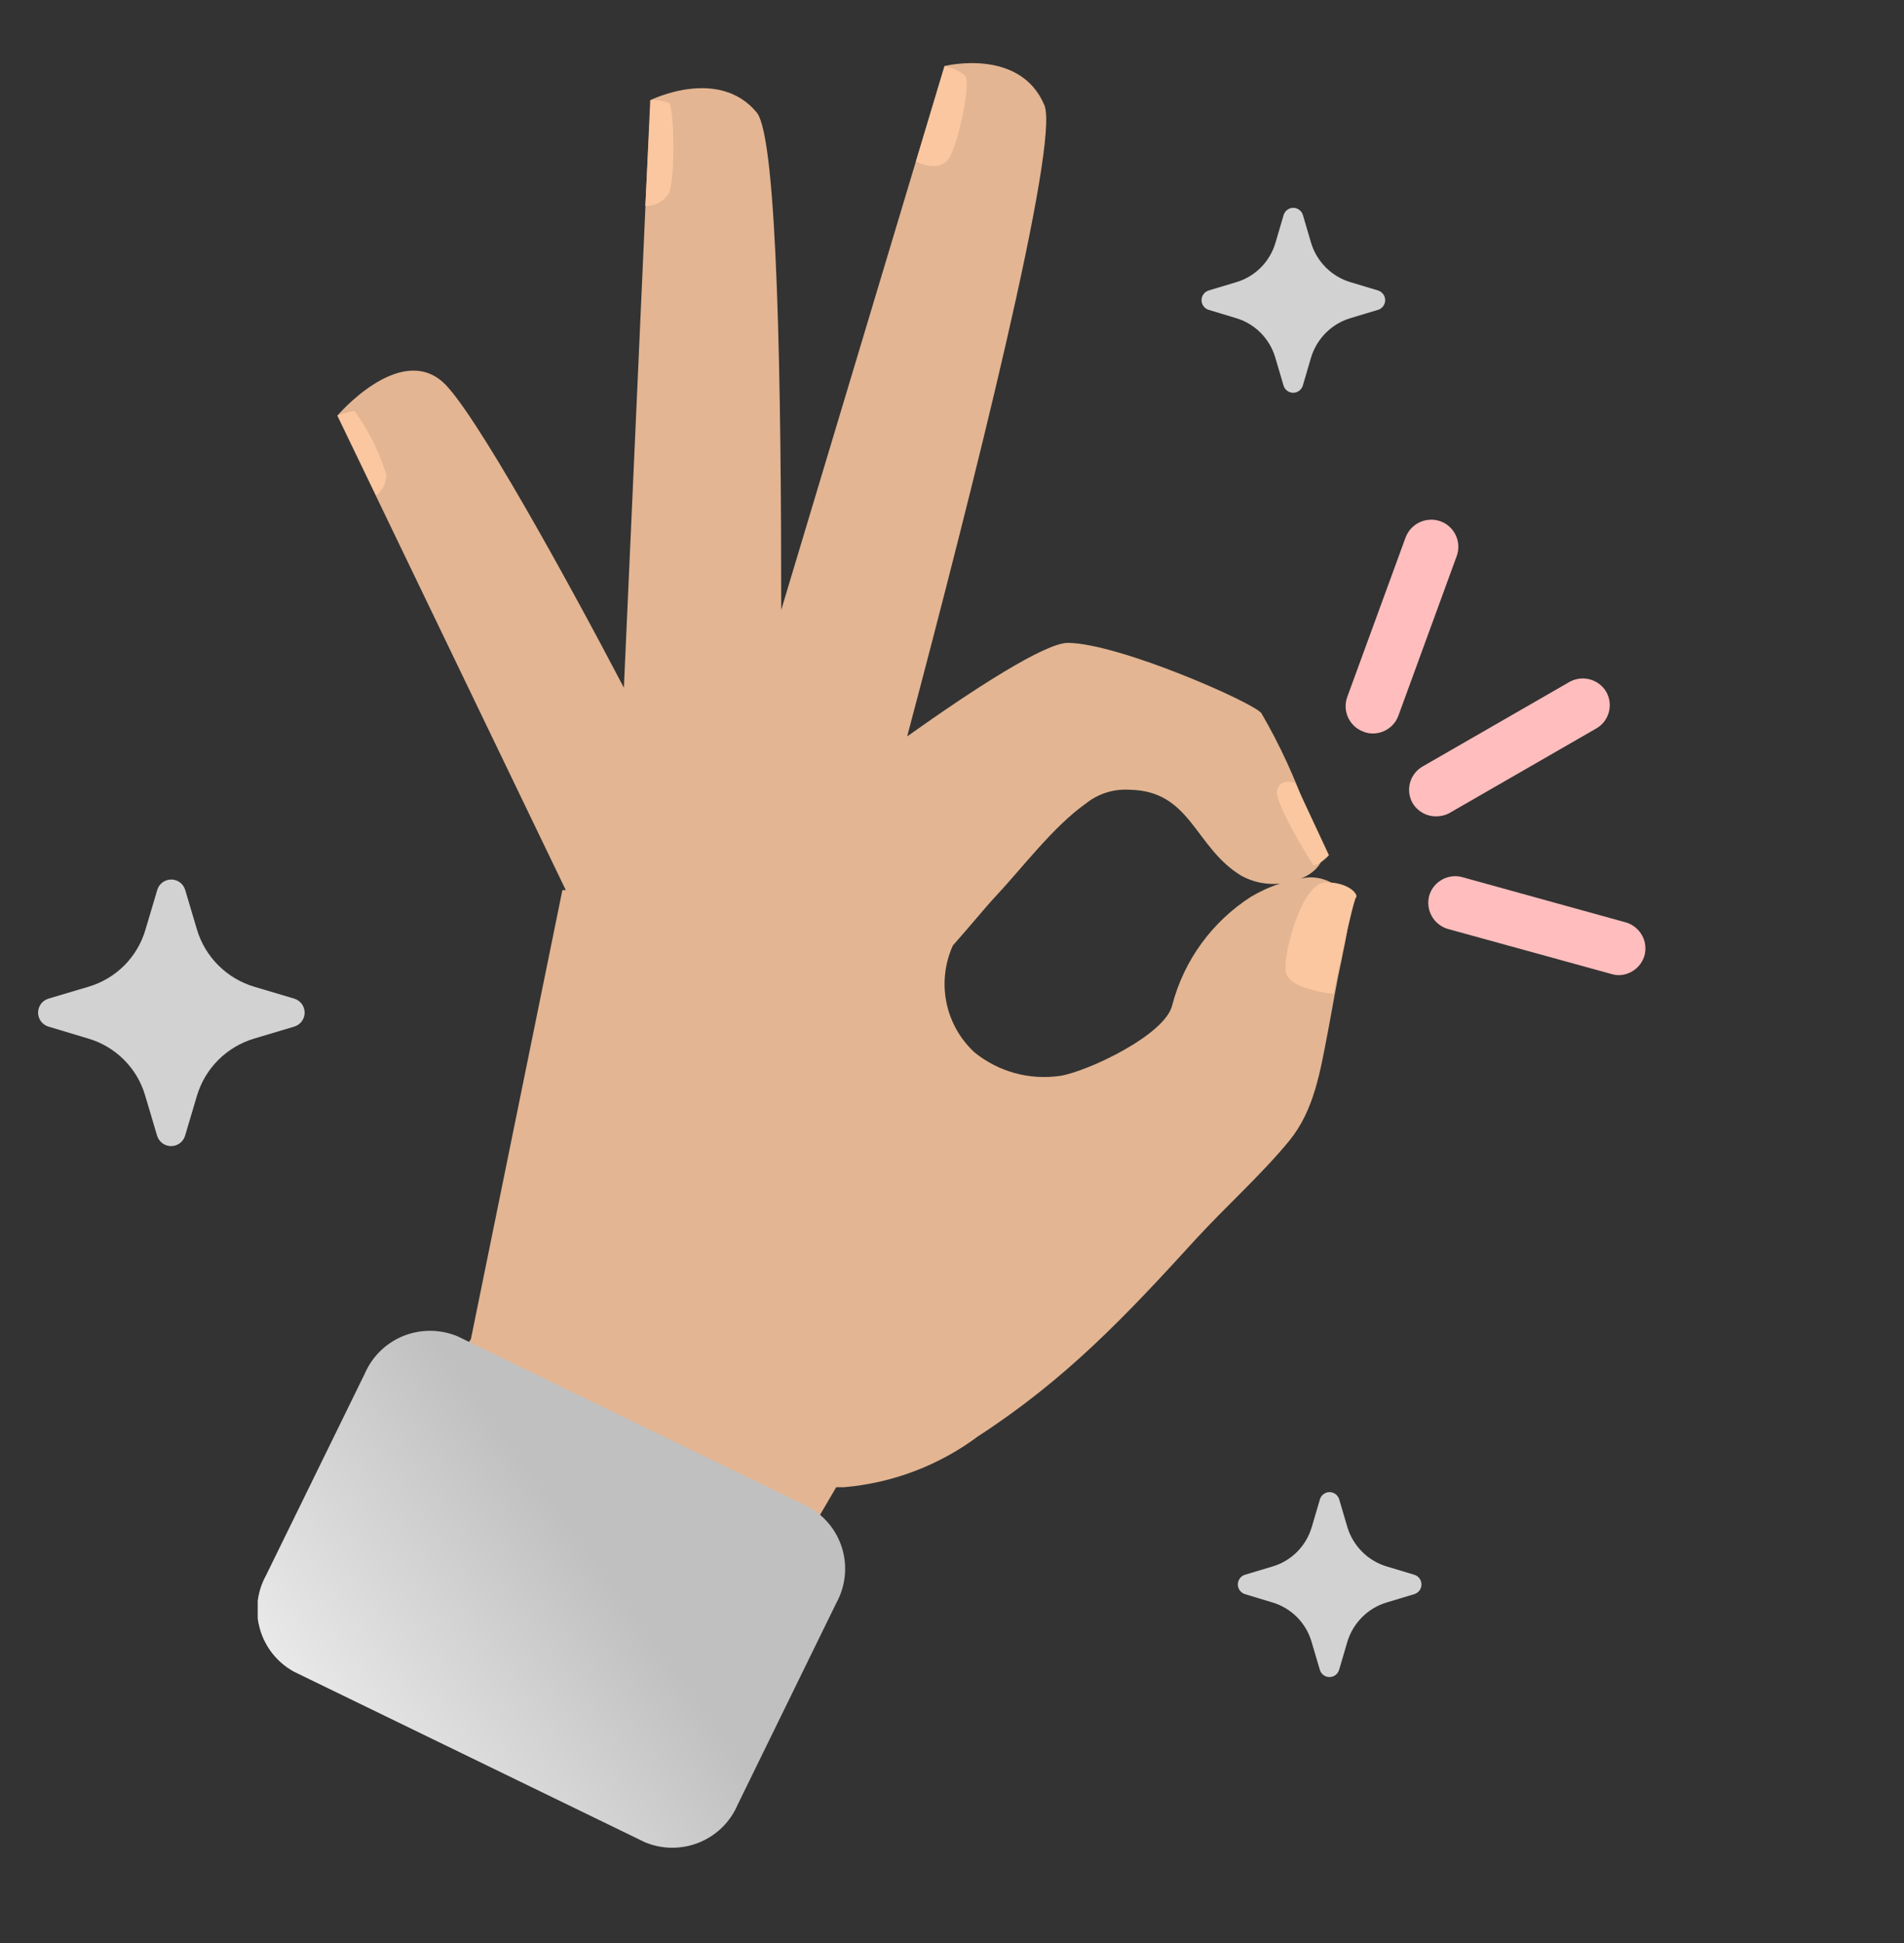 <svg width="49" height="50" viewBox="0 0 49 50" fill="none" xmlns="http://www.w3.org/2000/svg">
<rect x="0" y="0" width="49" height="50" fill="#333333" stroke="none"/>
<g clip-path="url(#clip0_192_3630)">
<path d="M34.537 22.929C34.405 22.787 34.237 22.681 34.051 22.625C33.864 22.568 33.666 22.563 33.477 22.608C33.622 22.554 33.754 22.47 33.864 22.361C34.303 21.896 33.897 21.5 33.65 20.932C33.337 20.038 32.939 19.174 32.463 18.354C32.276 18.088 28.811 16.557 27.484 16.543C26.891 16.543 25.061 17.73 23.346 18.95C25.023 12.633 27.284 3.663 26.877 2.705C26.247 1.215 24.308 1.699 24.308 1.699L20.105 15.696C20.105 10.045 20.016 3.556 19.475 2.895C18.489 1.704 16.733 2.579 16.733 2.579L16.056 17.697C14.594 14.905 12.165 10.497 11.385 9.822C10.26 8.844 8.681 10.697 8.681 10.697L14.561 22.906H14.473L12.119 34.459L8.466 40.119L18.209 43.927L21.52 38.271H21.721C22.972 38.164 24.168 37.709 25.173 36.959C27.433 35.492 28.97 33.868 30.777 31.885C31.538 31.056 32.463 30.228 33.178 29.358C33.822 28.571 33.976 27.575 34.177 26.532C34.294 25.918 34.392 25.303 34.528 24.694C34.616 24.195 34.868 23.367 34.537 22.929ZM30.17 25.857C30.002 26.63 27.975 27.579 27.279 27.686C26.891 27.742 26.496 27.718 26.119 27.615C25.741 27.511 25.389 27.331 25.084 27.086C24.712 26.744 24.457 26.293 24.357 25.799C24.256 25.304 24.314 24.79 24.523 24.33C24.99 23.804 25.383 23.32 25.612 23.078C26.294 22.352 27.106 21.268 27.947 20.676C28.264 20.422 28.666 20.296 29.072 20.323C30.66 20.351 30.735 21.803 31.949 22.538C32.252 22.703 32.597 22.773 32.94 22.738C32.678 22.823 32.428 22.937 32.192 23.078C31.193 23.72 30.471 24.711 30.17 25.857V25.857Z" fill="#E3B592"/>
<path d="M16.593 47.404L7.56 43.014C7.138 42.78 6.825 42.389 6.692 41.925C6.558 41.462 6.613 40.965 6.846 40.543L9.386 35.353C9.576 34.909 9.934 34.559 10.382 34.378C10.83 34.198 11.332 34.202 11.778 34.389L20.81 38.779C21.233 39.012 21.545 39.403 21.679 39.865C21.812 40.328 21.757 40.824 21.525 41.246L18.984 46.44C18.795 46.884 18.437 47.234 17.988 47.415C17.54 47.595 17.038 47.592 16.593 47.404V47.404Z" fill="#C0C0C0"/>
<path d="M16.593 47.404L7.56 43.014C7.138 42.78 6.825 42.389 6.692 41.925C6.558 41.462 6.613 40.965 6.846 40.543L9.386 35.353C9.576 34.909 9.934 34.559 10.382 34.378C10.83 34.198 11.332 34.202 11.778 34.389L20.81 38.779C21.233 39.012 21.545 39.403 21.679 39.865C21.812 40.328 21.757 40.824 21.525 41.246L18.984 46.44C18.795 46.884 18.437 47.234 17.988 47.415C17.54 47.595 17.038 47.592 16.593 47.404V47.404Z" fill="url(#paint0_linear_192_3630)"/>
<path d="M34.317 25.573C34.317 25.573 33.159 25.471 33.089 25.005C33.019 24.54 33.505 22.71 34.117 22.706C34.728 22.701 34.971 23.032 34.897 23.097C34.822 23.162 34.317 25.573 34.317 25.573Z" fill="#FAC7A0"/>
<path d="M33.799 22.268C33.799 22.268 32.781 20.658 32.865 20.332C32.949 20.006 33.332 20.146 33.332 20.146L34.201 22.008C34.201 22.008 33.958 22.268 33.799 22.268Z" fill="#FAC7A0"/>
<path d="M23.571 4.157C23.571 4.157 24.215 4.501 24.458 4.013C24.701 3.524 24.976 2.151 24.85 1.974C24.724 1.797 24.309 1.699 24.309 1.699L23.571 4.157Z" fill="#FAC7A0"/>
<path d="M16.607 5.297C16.728 5.303 16.849 5.276 16.956 5.218C17.063 5.161 17.152 5.076 17.214 4.971C17.382 4.627 17.354 2.723 17.214 2.644C17.063 2.597 16.905 2.571 16.747 2.57L16.607 5.297Z" fill="#FAC7A0"/>
<path d="M9.681 12.749C9.76 12.687 9.824 12.609 9.87 12.52C9.916 12.431 9.942 12.333 9.947 12.233C9.766 11.639 9.489 11.079 9.125 10.576C8.977 10.601 8.831 10.64 8.69 10.692L9.681 12.749Z" fill="#FAC7A0"/>
<path d="M35.331 18.875C35.248 18.875 35.165 18.86 35.088 18.828C34.914 18.765 34.773 18.635 34.695 18.467C34.617 18.3 34.609 18.108 34.672 17.935L36.172 13.834C36.236 13.66 36.367 13.518 36.536 13.439C36.705 13.361 36.898 13.352 37.073 13.415C37.247 13.479 37.388 13.609 37.466 13.776C37.544 13.944 37.552 14.135 37.489 14.309L35.989 18.414C35.941 18.549 35.851 18.666 35.733 18.748C35.615 18.831 35.475 18.875 35.331 18.875Z" fill="#FFBDBD"/>
<path d="M36.956 21.007C36.833 21.008 36.712 20.976 36.605 20.914C36.499 20.853 36.41 20.764 36.349 20.658C36.262 20.5 36.24 20.314 36.288 20.14C36.336 19.967 36.45 19.818 36.606 19.727L40.398 17.544C40.557 17.458 40.742 17.436 40.916 17.483C41.09 17.53 41.239 17.642 41.332 17.795C41.379 17.875 41.41 17.962 41.422 18.053C41.434 18.144 41.428 18.237 41.404 18.326C41.38 18.415 41.339 18.498 41.283 18.57C41.226 18.643 41.156 18.704 41.075 18.749L37.283 20.933C37.182 20.983 37.07 21.009 36.956 21.007V21.007Z" fill="#FFBDBD"/>
<path d="M41.664 25.094C41.601 25.094 41.538 25.084 41.477 25.066L37.25 23.902C37.075 23.847 36.929 23.727 36.842 23.566C36.755 23.405 36.734 23.217 36.783 23.041C36.836 22.865 36.957 22.718 37.119 22.631C37.281 22.543 37.471 22.523 37.647 22.576L41.851 23.739C42.026 23.793 42.174 23.913 42.261 24.075C42.349 24.236 42.369 24.424 42.318 24.6C42.275 24.741 42.188 24.864 42.071 24.952C41.954 25.041 41.811 25.09 41.664 25.094V25.094Z" fill="#FFBDBD"/>
<path d="M34.462 38.574L34.674 39.295C34.746 39.535 34.877 39.754 35.054 39.931C35.23 40.108 35.448 40.238 35.687 40.31L36.399 40.524C36.452 40.54 36.498 40.573 36.531 40.618C36.564 40.663 36.582 40.717 36.582 40.773C36.582 40.828 36.564 40.883 36.531 40.928C36.498 40.972 36.452 41.005 36.399 41.022L35.687 41.236C35.448 41.308 35.23 41.438 35.054 41.615C34.877 41.792 34.746 42.01 34.674 42.251L34.462 42.972C34.445 43.025 34.412 43.072 34.368 43.105C34.323 43.138 34.27 43.156 34.214 43.156C34.159 43.156 34.105 43.138 34.06 43.105C34.016 43.072 33.983 43.025 33.967 42.972L33.754 42.251C33.684 42.01 33.555 41.791 33.379 41.614C33.202 41.437 32.985 41.307 32.746 41.236L32.038 41.022C31.986 41.005 31.939 40.972 31.907 40.928C31.874 40.883 31.856 40.828 31.856 40.773C31.856 40.717 31.874 40.663 31.907 40.618C31.939 40.573 31.986 40.54 32.038 40.524L32.751 40.31C32.989 40.239 33.207 40.109 33.383 39.932C33.559 39.754 33.688 39.535 33.759 39.295L33.971 38.574C33.989 38.522 34.022 38.477 34.066 38.446C34.11 38.414 34.162 38.397 34.217 38.397C34.27 38.397 34.323 38.414 34.367 38.446C34.411 38.477 34.444 38.522 34.462 38.574Z" fill="#D2D2D2"/>
<path d="M33.528 5.525L33.74 6.246C33.812 6.487 33.943 6.705 34.12 6.882C34.296 7.059 34.514 7.189 34.753 7.261L35.465 7.475C35.518 7.492 35.564 7.525 35.597 7.57C35.63 7.614 35.648 7.669 35.648 7.724C35.648 7.78 35.63 7.834 35.597 7.879C35.564 7.924 35.518 7.957 35.465 7.973L34.753 8.187C34.514 8.259 34.296 8.389 34.12 8.566C33.943 8.743 33.812 8.962 33.74 9.202L33.528 9.924C33.511 9.977 33.478 10.023 33.434 10.056C33.389 10.089 33.335 10.107 33.28 10.107C33.225 10.107 33.171 10.089 33.126 10.056C33.082 10.023 33.049 9.977 33.033 9.924L32.82 9.202C32.75 8.962 32.62 8.743 32.444 8.565C32.268 8.388 32.051 8.258 31.812 8.187L31.104 7.973C31.052 7.957 31.005 7.924 30.973 7.879C30.94 7.834 30.922 7.78 30.922 7.724C30.922 7.669 30.94 7.614 30.973 7.57C31.005 7.525 31.052 7.492 31.104 7.475L31.817 7.261C32.056 7.19 32.273 7.06 32.449 6.883C32.625 6.706 32.754 6.487 32.825 6.246L33.037 5.525C33.055 5.473 33.088 5.429 33.132 5.397C33.176 5.365 33.228 5.348 33.282 5.348C33.336 5.348 33.389 5.365 33.433 5.397C33.477 5.429 33.51 5.473 33.528 5.525Z" fill="#D2D2D2"/>
</g>
<path d="M4.762 22.888L5.071 23.928C5.176 24.274 5.365 24.589 5.622 24.844C5.878 25.1 6.194 25.287 6.541 25.391L7.575 25.699C7.652 25.723 7.719 25.771 7.767 25.835C7.814 25.9 7.84 25.978 7.84 26.058C7.84 26.139 7.814 26.217 7.767 26.281C7.719 26.346 7.652 26.393 7.575 26.417L6.541 26.726C6.194 26.829 5.878 27.017 5.622 27.272C5.365 27.527 5.176 27.842 5.071 28.189L4.762 29.229C4.739 29.305 4.691 29.372 4.626 29.42C4.562 29.468 4.484 29.493 4.403 29.493C4.323 29.493 4.245 29.468 4.18 29.42C4.116 29.372 4.068 29.305 4.044 29.229L3.735 28.189C3.633 27.842 3.446 27.526 3.19 27.271C2.934 27.015 2.619 26.828 2.272 26.726L1.245 26.417C1.168 26.393 1.101 26.346 1.053 26.281C1.006 26.217 0.98 26.139 0.98 26.058C0.98 25.978 1.006 25.9 1.053 25.835C1.101 25.771 1.168 25.723 1.245 25.699L2.279 25.391C2.625 25.289 2.941 25.101 3.197 24.846C3.453 24.59 3.64 24.274 3.742 23.928L4.051 22.888C4.076 22.814 4.124 22.749 4.188 22.703C4.252 22.658 4.328 22.633 4.407 22.633C4.485 22.633 4.562 22.658 4.625 22.703C4.689 22.749 4.737 22.814 4.762 22.888Z" fill="#D2D2D2"/>
<defs>
<linearGradient id="paint0_linear_192_3630" x1="3.833" y1="45.844" x2="14.084" y2="38.364" gradientUnits="userSpaceOnUse">
<stop stop-color="white"/>
<stop offset="1" stop-color="white" stop-opacity="0"/>
</linearGradient>
<clipPath id="clip0_192_3630">
<rect width="35.729" height="45.938" fill="white" transform="translate(6.635 1.625)"/>
</clipPath>
</defs>
</svg>
